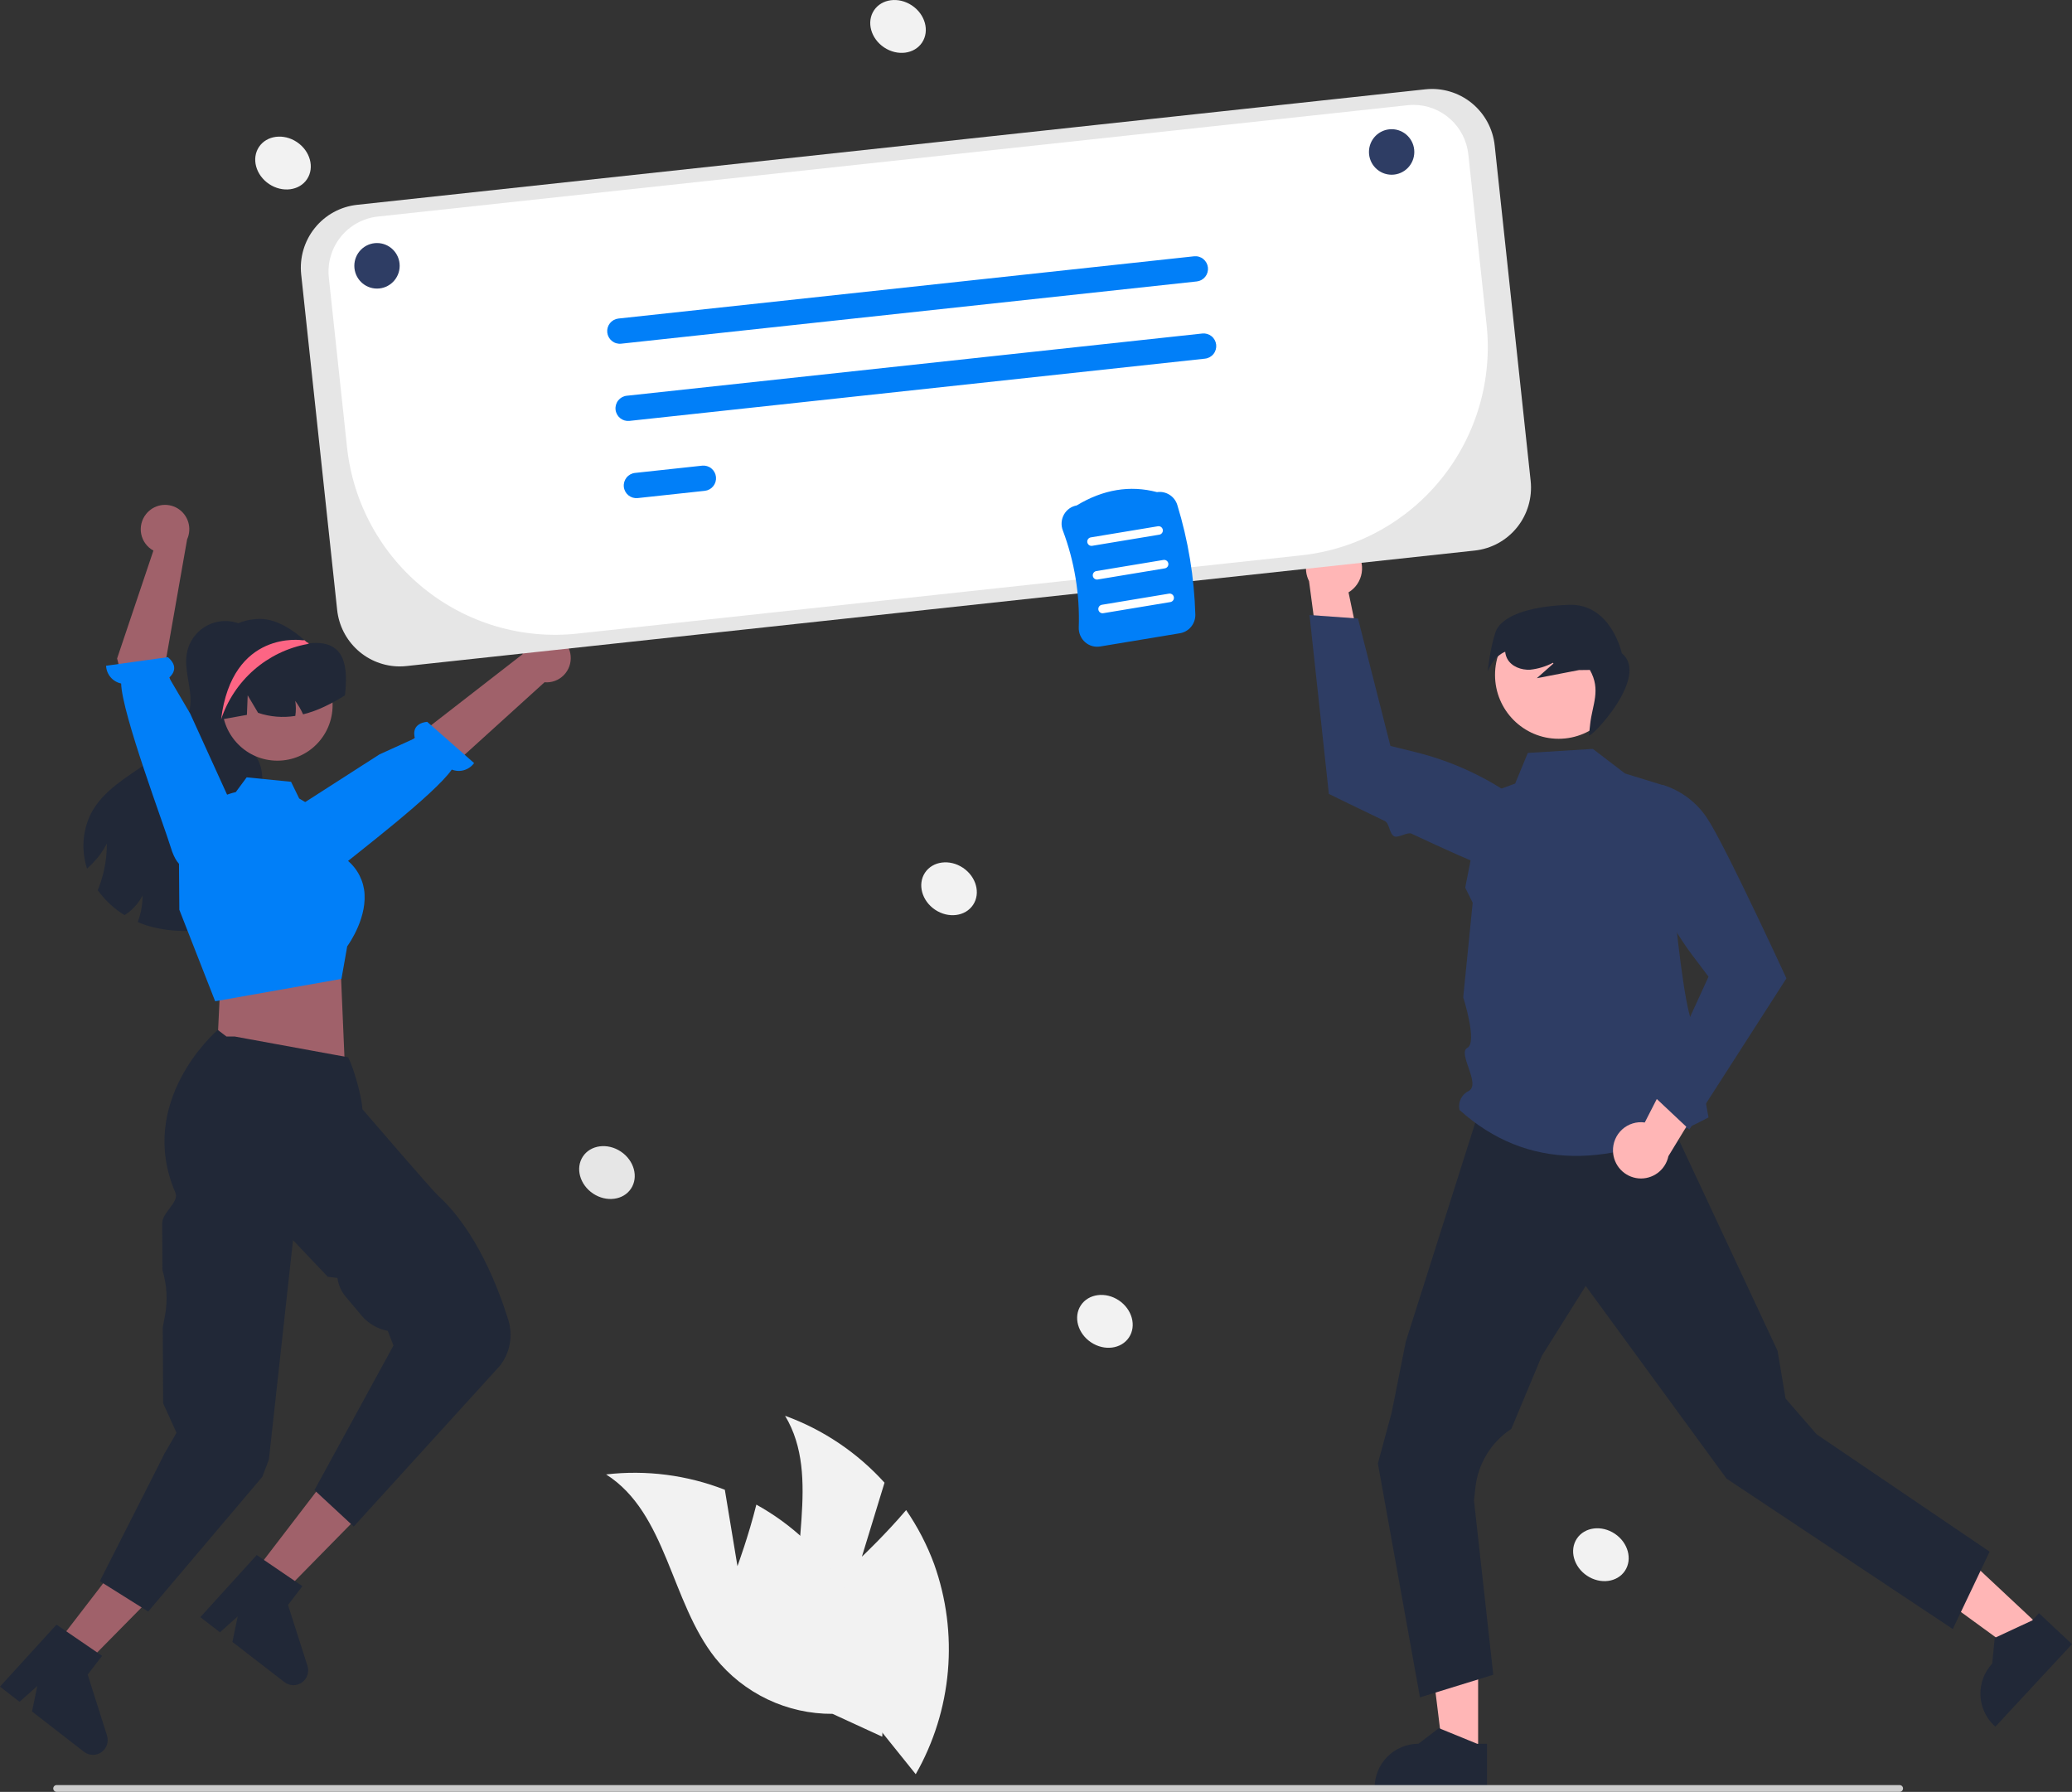 <svg xmlns="http://www.w3.org/2000/svg" xmlns:xlink="http://www.w3.org/1999/xlink" fill="none" height="358" viewBox="0 0 414 358" width="414"><rect x="0" y="0" width="414" height="358" fill="#333333" stroke="none"/><clipPath id="a"><path d="m0 0h414v358h-414z"></path></clipPath><g clip-path="url(#a)"><path d="m172.211 311.015 4.522-14.786c-5.441-6.013-12.261-10.601-19.868-13.366 7.432 12.364.231 28.492 3.232 42.615.969 4.397 2.912 8.52 5.684 12.061s6.302 6.411 10.329 8.396l6.861 8.536c3.598-6.31 5.79-13.329 6.425-20.572.636-7.243-.3-14.538-2.742-21.383-1.409-3.826-3.291-7.459-5.603-10.813-4.078 4.813-8.84 9.312-8.84 9.312z" fill="#f2f2f2"></path><path d="m147.349 312.904-2.521-15.259c-7.54-2.945-15.682-3.997-23.719-3.066 12.144 7.738 12.861 25.398 21.821 36.695 2.821 3.502 6.39 6.321 10.444 8.25 4.054 1.928 8.488 2.915 12.974 2.889l9.933 4.568c.417-7.259-.738-14.522-3.386-21.29-2.649-6.767-6.726-12.878-11.953-17.91-2.96-2.795-6.259-5.203-9.818-7.17-1.512 6.134-3.775 12.293-3.775 12.293z" fill="#f2f2f2"></path><path d="m295.339 350.678h-6.965l-3.313-26.975 10.279.001z" fill="#ffb6b6"></path><path d="m297.116 357.457-22.458-.001v-.285c0-2.327.921-4.56 2.561-6.206 1.639-1.646 3.862-2.57 6.18-2.571h.001l4.102-3.124 7.654 3.125h1.96z" fill="#212837"></path><path d="m407.85 325.169-4.749 5.116-21.912-15.958 7.009-7.55z" fill="#ffb6b6"></path><path d="m414.001 328.484-15.313 16.495-.208-.194c-1.695-1.588-2.694-3.786-2.775-6.112-.082-2.327.76-4.59 2.341-6.293l.52-5.144 7.496-3.491 1.336-1.44z" fill="#212837"></path><path d="m397.544 310.01-7.362 15.46-45.206-30.054-6.577-8.997-21.564-29.501-8.765 13.966-6.099 14.599c-1.988 1.301-3.663 3.03-4.904 5.061s-2.018 4.314-2.274 6.683l-.279 2.584 3.854 34.789-14.648 4.516-8.413-46.733 2.75-10.127 2.831-14.215 14.256-44.92h38.147l21.88 46.763 1.6 9.529 6.204 7.149z" fill="#212837"></path><path d="m318.267 149.625 6.421 4.91 7.745 2.389s3.202 45.221 6.087 48.117c2.884 2.897.283 2.975.862 6.738.58 3.763 1.989 11.476 1.989 11.476-19.473 10.35-36.261 10.628-49.746-1.483-.172-.75-.084-1.536.249-2.228s.892-1.249 1.584-1.579c2.51-1.337-2.314-7.578-.263-8.622 2.051-1.043-.833-10.095-.833-10.095l1.892-18.887-1.495-3.019 3.649-18.473 6.331-2.321 2.529-6.119z" fill="#2e3d64"></path><path d="m322.289 229.996c-.029-.817.121-1.63.439-2.382s.796-1.425 1.401-1.971c.605-.547 1.322-.954 2.101-1.192.778-.238 1.599-.302 2.405-.187l9.05-17.662 5.043 8.995-9.368 15.394c-.282 1.346-1.046 2.542-2.147 3.36-1.102.818-2.464 1.203-3.828 1.08-1.365-.122-2.638-.743-3.577-1.745s-1.48-2.315-1.519-3.69z" fill="#ffb6b6"></path><path d="m337.531 225.676 19.411-30.208-.064-.139c-.073-.16-4.469-9.692-8.728-18.423-.656-1.345-1.309-2.67-1.942-3.94-.273-.547-.542-1.084-.808-1.609-1.788-3.541-3.351-6.468-4.284-7.858-2.064-3.143-5.136-5.484-8.707-6.632l-.09-.023-.086.036c-1.746.74-3.19 2.055-4.092 3.73-.902 1.674-1.209 3.607-.87 5.48 1.684 9.033 5.436 17.55 10.959 24.879l3.147 4.165-10.936 23.873z" fill="#2e3d64"></path><path d="m270.781 109.882c.534.616.928 1.343 1.152 2.128.225.786.276 1.611.148 2.418-.127.807-.429 1.576-.885 2.254-.455.677-1.053 1.245-1.751 1.666l4.046 19.443-9.558-3.8-2.377-17.881c-.625-1.224-.781-2.636-.439-3.968.342-1.333 1.159-2.492 2.296-3.26 1.138-.768 2.516-1.09 3.873-.906 1.358.185 2.602.863 3.495 1.906z" fill="#ffb6b6"></path><path d="m261.65 122.875 3.866 35.74.137.068c.112.056 5.009 2.467 11.02 5.339 1.014.485.869 2.584 1.929 3.085.73.346 2.658-.908 3.395-.562 6.57 3.086 13.214 6.085 15.862 6.898 3.574 1.137 7.429 1.013 10.923-.353l.084-.039.044-.082c.893-1.679 1.189-3.614.84-5.485s-1.323-3.566-2.761-4.807c-6.973-5.953-15.229-10.197-24.116-12.398l-5.057-1.245-6.476-25.46z" fill="#2e3d64"></path><path d="m311.419 147.602c7.015 0 12.702-5.71 12.702-12.754s-5.687-12.754-12.702-12.754-12.702 5.71-12.702 12.754 5.687 12.754 12.702 12.754z" fill="#ffb6b6"></path><path d="m298.809 126.301c1.045-3.052 6.245-5.168 14.675-5.463 8.43-.294 10.568 9.681 10.568 9.681 5.628 4.584-6.009 16.857-6.572 16.415l.253-2.306c.419-3.819 2.2-6.799-.065-10.779l-2.175.025c-2.809.542-5.618 1.084-8.428 1.627l3.326-2.94-.094-.146c-1.414.74-2.954 1.209-4.539 1.384-1.788.105-3.742-.609-4.598-2.188-.229-.434-.368-.91-.411-1.399-2.41.967-3.513 3.951-3.513 3.951s.528-4.811 1.573-7.862z" fill="#212837"></path><path d="m51.177 127.065c-.172-.219-.358-.428-.556-.624.048-.067.097-.14.145-.207z" fill="#212837"></path><path d="m53.648 178.362c-2.078 3.706-6.228 5.774-10.341 6.787-4.62 1.215-9.486 1.12-14.056-.273-.58-.188-1.16-.407-1.722-.649.27-.72.484-1.46.64-2.214.21-1.019.316-2.058.314-3.099-.458.897-1.051 1.717-1.758 2.432-.545.575-1.165 1.075-1.842 1.486-2.1-1.28-3.919-2.976-5.346-4.985.09-.225.181-.449.266-.674.439-1.172.786-2.376 1.039-3.602.343-1.658.515-3.347.513-5.04-.745 1.459-1.711 2.793-2.863 3.954-.346.371-.713.722-1.099 1.049-.599-1.826-.83-3.753-.681-5.67s.676-3.785 1.551-5.495c2.392-4.44 7.031-7.078 11.162-9.946 4.138-2.869 8.275-6.751 8.625-11.791.235-3.402-1.335-6.811-.707-10.158.264-1.412.909-2.724 1.865-3.793s2.185-1.854 3.554-2.27c1.369-.416 2.826-.447 4.212-.089s2.647 1.091 3.646 2.119c-2.344 3.335-4.675 6.786-5.623 10.753-.966 4.039-.175 8.776 2.996 11.45 1.087.922 2.422 1.577 3.262 2.729 1.117 1.529 1.123 3.566 1.305 5.447.362 3.657 1.552 7.174 2.193 10.795.646 3.615.682 7.539-1.105 10.747z" fill="#212837"></path><path d="m11.053 328.765 5.513 4.276 19.052-19.315-8.136-6.312z" fill="#a0616a"></path><path d="m11.288 324.586 9.116 6.239-2.885 3.748 3.864 12.173c.191.602.185 1.248-.016 1.846s-.587 1.116-1.102 1.478c-.515.362-1.131.549-1.76.534s-1.235-.231-1.733-.617l-10.375-8.049 1.065-5.096-3.552 3.167-3.912-3.035z" fill="#212837"></path><path d="m39.022 137.842c-.001 2.163.527 4.292 1.538 6.202 1.01 1.91 2.472 3.542 4.257 4.752 1.785 1.211 3.839 1.962 5.981 2.19 2.142.227 4.307-.077 6.304-.886 1.998-.809 3.767-2.097 5.152-3.753 1.386-1.656 2.345-3.628 2.795-5.743s.375-4.308-.217-6.388c-.592-2.079-1.683-3.981-3.178-5.538l-.063-.063c-.105-.111-.21-.222-.321-.328h-.002l-.002-.002-.001-.001-0-.002c-.137-.127-.274-.254-.416-.376-2.316-2.039-5.571-4.254-8.892-4.254-7.269 0-12.935 6.892-12.935 14.19z" fill="#212837"></path><path d="m114.021 131.056c.063.705-.028 1.415-.268 2.08s-.622 1.269-1.12 1.77c-.497.501-1.098.887-1.76 1.129-.662.243-1.369.336-2.071.275l-32.584 29.539-5.607-8.892 33.792-26.24c.181-1.177.786-2.247 1.7-3.006.914-.76 2.073-1.156 3.259-1.114s2.315.519 3.174 1.34c.858.822 1.387 1.932 1.485 3.119z" fill="#a0616a"></path><path d="m62.294 174.767s1.212 2.249 5.354-1.223c3.315-2.779 19.199-14.845 22.621-19.789.781.311 1.643.352 2.451.117.807-.236 1.513-.734 2.007-1.417l-9.376-8.244c-2.805.324-2.745 2.216-2.453 3.291l-7.072 3.217-18.262 11.719 3.826 10.72z" fill="#017ff8"></path><path d="m44.601 195.479-.683 3.265-.58 12.046 25.53 1.409-.793-18.527-2.475-4.082z" fill="#a0616a"></path><path d="m55.422 151.978c6.094 0 11.034-4.96 11.034-11.079 0-6.118-4.94-11.079-11.034-11.079s-11.034 4.961-11.034 11.079c0 6.119 4.94 11.079 11.034 11.079z" fill="#a0616a"></path><path d="m35.831 181.761-.068-9.209c-.002-3.314 1.115-6.53 3.168-9.125 2.053-2.594 4.921-4.413 8.136-5.161l.042-.01 2.182-2.951 8.864.89 1.625 3.334 6.423 3.84 2.473 7.983c1.073.718 1.987 1.649 2.686 2.737s1.167 2.308 1.377 3.585c.84 5.385-2.915 10.773-3.362 11.391l-1.151 6.508-25.036 4.435-.203.026z" fill="#017ff8"></path><path d="m68.924 138.921c-1.287.819-2.622 1.558-3.999 2.214-1.397.674-2.858 1.204-4.361 1.583-.43-.947-.956-1.848-1.571-2.687.158.994.162 2.007.012 3.002-2.491.404-5.043.194-7.436-.612l-2.078-3.5-.157 3.906c-1.721.316-3.437.613-5.158.922-.103.012-.205.036-.302.055-1.069-4.84.447-10.171 3.817-13.398 1.673-1.585 3.761-2.66 6.019-3.1 2.259-.441 4.595-.228 6.738.614.272.109.55.23.815.357l.001.003.001.002.002.001.002.001c.157.078.29.266.465.248 7.538-.843 7.78 5.028 7.188 10.389z" fill="#212837"></path><path d="m50.568 314.477 5.521 4.265 19.014-19.353-8.149-6.295z" fill="#a0616a"></path><path d="m51.294 310.684 9.129 6.22-2.877 3.754 3.888 12.166c.192.6.188 1.247-.012 1.845-.2.599-.585 1.117-1.099 1.48s-1.13.551-1.759.538c-.628-.014-1.236-.229-1.734-.614l-10.391-8.028 1.055-5.097-3.545 3.173-3.918-3.027z" fill="#212837"></path><path d="m32.651 290.857-0-.072 2.617-4.528-2.672-5.893-.08-15.143.433-2.273c.583-3.057.413-6.211-.494-9.188l-.049-9.217c-.094-2.309 3.469-4.339 2.638-6.264-7.852-18.195 8.018-32.075 8.126-32.187l.324-.338 1.76 1.338 1.675.002 22.602 4.135.163.306c.889 1.674 2.605 7.445 2.706 10.056 1.126 1.31 13.957 16.218 15.098 17.254 7.708 7.002 12.12 18.592 14.065 24.877.483 1.554.581 3.202.284 4.802s-.979 3.103-1.986 4.377l-29.179 32.091-7.852-7.277 15.789-28.888-1.139-2.931c-2.043-.379-3.891-1.457-5.231-3.051l-3.197-3.811c-.885-1.052-1.448-2.339-1.619-3.705l-1.939-.235-6.945-7.321-4.818 43.812-1.31 3.461-22.812 26.928-9.664-6.065z" fill="#212837"></path><path d="m29.167 102.731c-.438.554-.75 1.198-.914 1.886s-.175 1.404-.034 2.097c.142.693.433 1.347.853 1.915.42.567.96 1.036 1.58 1.372l-7.254 21.562 5.923 22.851 9.551-4.336-5.894-17.235 4.409-25.088c.493-1.083.573-2.311.225-3.45-.348-1.138-1.1-2.109-2.114-2.729-1.013-.619-2.218-.843-3.385-.63-1.167.212-2.216.848-2.948 1.785z" fill="#a0616a"></path><path d="m37.91 173.243s-2.243 1.209-3.803-3.976c-1.249-4.151-9.749-26.69-9.902-32.709-.823-.172-1.566-.613-2.111-1.255-.546-.642-.863-1.448-.902-2.291l12.345-1.715c2.166 1.819 1.081 3.366.249 4.103l4.205 7.151 8.789 19.306-7.231 10.54z" fill="#017ff8"></path><path d="m44.174 143.748c1.268-3.839 3.541-7.264 6.581-9.917s6.736-4.435 10.698-5.161c.016-.005.068-.026.137-.058.042-.026.095-.053.147-.079-.158-.09-.311-.169-.469-.248l-.002-.001-.002-.001-.001-.002-0-.002c-.137-.126-.274-.253-.416-.375l-.4.016s-14.058-2.235-16.274 15.828z" fill="#fd6584"></path><g fill="#f2f2f2"><path d="m225.579 267.206c1.534-2.316.626-5.631-2.029-7.404-2.654-1.773-6.05-1.334-7.584.982-1.535 2.315-.627 5.63 2.028 7.403 2.655 1.774 6.05 1.334 7.585-.981z"></path><path d="m194.432 180.78c1.535-2.316.626-5.631-2.028-7.404-2.655-1.773-6.051-1.334-7.585.982s-.626 5.63 2.029 7.404c2.654 1.773 6.05 1.333 7.584-.982z"></path><path d="m324.678 313.831c1.535-2.316.626-5.631-2.028-7.404-2.655-1.773-6.05-1.334-7.585.982-1.534 2.315-.626 5.63 2.029 7.403 2.654 1.774 6.05 1.334 7.584-.981z"></path><path d="m61.354 35.788c1.534-2.316.626-5.63-2.028-7.404s-6.05-1.334-7.585.982-.626 5.63 2.028 7.404c2.655 1.773 6.05 1.334 7.585-.982z"></path><path d="m184.239 8.495c1.534-2.316.626-5.63-2.029-7.404-2.654-1.773-6.05-1.334-7.584.982-1.535 2.316-.626 5.63 2.028 7.404 2.655 1.773 6.051 1.334 7.585-.982z"></path></g><path d="m126.081 237.479c1.534-2.316.626-5.63-2.029-7.404-2.654-1.773-6.05-1.333-7.584.982-1.535 2.316-.627 5.631 2.028 7.404s6.05 1.334 7.585-.982z" fill="#e6e6e6"></path><path d="m379.565 357.999h-368.254c-.178-.001-.349-.073-.475-.199-.126-.127-.197-.299-.197-.478 0-.18.071-.352.197-.479.126-.126.297-.198.475-.198h368.254c.178 0 .35.071.476.198.127.127.198.299.198.479 0 .179-.071.351-.198.478-.126.127-.298.199-.476.199z" fill="#ccc"></path><path d="m79.851 133.146c-3.098-.009-6.083-1.164-8.386-3.244s-3.762-4.94-4.097-8.032l-7.189-67.042c-.353-3.329.623-6.662 2.715-9.269 2.091-2.607 5.128-4.274 8.442-4.636l213.464-23.078c3.315-.355 6.635.625 9.232 2.725 2.596 2.1 4.257 5.148 4.617 8.476l7.189 67.042c.354 3.329-.623 6.662-2.714 9.269-2.092 2.607-5.128 4.275-8.442 4.637l-213.465 23.078c-.453.049-.909.074-1.365.074z" fill="#e6e6e6"></path><path d="m282.447 20.957c-.401 0-.802.022-1.2.065l-205.768 22.246c-1.439.156-2.833.594-4.103 1.291s-2.391 1.637-3.299 2.769-1.585 2.432-1.992 3.826c-.407 1.394-.537 2.855-.383 4.3l3.635 33.897c.588 5.48 2.244 10.79 4.876 15.627s6.186 9.106 10.46 12.564c4.275 3.457 9.186 6.036 14.453 7.588 5.267 1.552 10.787 2.047 16.244 1.457l144.69-15.643c5.441-.589 10.713-2.247 15.516-4.881 4.802-2.634 9.041-6.192 12.474-10.472s5.993-9.195 7.534-14.467c1.541-5.272 2.033-10.798 1.447-16.261l-3.649-34.024c-.29-2.71-1.567-5.217-3.585-7.041-2.018-1.823-4.635-2.835-7.35-2.841z" fill="#fff"></path><path d="m239.116 56.231-115.006 12.434c-.329.036-.662.007-.979-.087-.318-.093-.614-.248-.871-.457-.258-.208-.473-.465-.631-.757-.159-.291-.259-.611-.294-.942-.036-.33-.006-.664.087-.983.094-.319.249-.616.456-.874.208-.259.464-.473.755-.632.29-.159.609-.259.938-.294l115.007-12.434c.328-.036.661-.007.979.087.317.093.613.248.871.457s.472.465.631.757c.158.291.258.611.294.942.035.33.005.664-.088.983s-.248.616-.456.874-.464.473-.754.632c-.291.159-.61.259-.939.294z" fill="#017ff8"></path><path d="m240.769 71.657-115.006 12.434c-.664.072-1.329-.124-1.849-.545-.519-.42-.852-1.031-.923-1.697-.071-.666.124-1.334.542-1.856.419-.522 1.027-.855 1.691-.927l115.006-12.434c.664-.072 1.329.124 1.849.545.52.42.852 1.031.923 1.697.072.666-.123 1.334-.542 1.856-.419.522-1.027.855-1.691.927z" fill="#017ff8"></path><path d="m140.819 98.063-13.402 1.449c-.664.072-1.328-.124-1.848-.545-.52-.42-.852-1.031-.924-1.697-.071-.666.124-1.334.543-1.856.418-.522 1.027-.855 1.69-.927l13.403-1.449c.328-.036.661-.006.979.087.317.093.613.248.871.457s.472.465.631.757c.158.291.258.611.294.942.035.33.005.664-.088.983-.093.319-.248.616-.456.874s-.464.473-.754.632c-.291.159-.61.259-.939.294z" fill="#017ff8"></path><path d="m75.327 57.656c2.502 0 4.53-2.037 4.53-4.549 0-2.512-2.028-4.549-4.53-4.549s-4.53 2.037-4.53 4.549c0 2.512 2.028 4.549 4.53 4.549z" fill="#2e3d64"></path><path d="m278.058 34.91c2.502 0 4.53-2.037 4.53-4.549 0-2.512-2.028-4.549-4.53-4.549s-4.531 2.037-4.531 4.549c0 2.512 2.029 4.549 4.531 4.549z" fill="#2e3d64"></path><path d="m216.809 128.299c-.416-.367-.746-.823-.965-1.334s-.322-1.065-.301-1.621c.228-6.607-.856-13.193-3.188-19.376-.198-.519-.278-1.077-.234-1.631.044-.555.21-1.093.487-1.575.265-.463.628-.862 1.063-1.17.435-.307.932-.515 1.456-.609 5.265-3.191 10.664-4.087 16.047-2.662.868-.128 1.754.058 2.497.526.744.468 1.297 1.187 1.56 2.027 2.18 7.106 3.392 14.474 3.604 21.906.02.891-.28 1.76-.847 2.447-.566.687-1.361 1.146-2.237 1.292l-15.931 2.642c-.534.09-1.082.059-1.602-.09-.521-.149-1.002-.413-1.409-.772z" fill="#017ff8"></path><path d="m218.224 109.048 13.409-2.224c.111-.018.216-.058.311-.117s.178-.137.243-.228.112-.194.137-.303.029-.223.011-.333c-.018-.111-.058-.217-.117-.312s-.136-.178-.227-.243-.194-.112-.303-.137-.221-.029-.332-.01l-13.409 2.224c-.222.037-.42.162-.55.345-.131.184-.184.412-.147.635.036.223.159.422.342.554s.41.185.632.149z" fill="#fff"></path><path d="m219.332 115.778 13.409-2.224c.222-.037.421-.161.552-.345s.184-.413.147-.636c-.036-.223-.16-.422-.343-.554s-.411-.185-.633-.148l-13.409 2.224c-.111.018-.216.058-.311.117s-.178.136-.243.227c-.065.092-.112.195-.137.304s-.029.222-.011.333.058.217.117.312.136.178.227.243.194.112.303.137.221.029.332.01z" fill="#fff"></path><path d="m220.439 122.513 13.409-2.225c.222-.037.421-.161.552-.345s.185-.412.148-.635c-.037-.224-.16-.423-.344-.555-.183-.131-.41-.185-.633-.148l-13.409 2.225c-.11.018-.215.058-.31.117s-.177.136-.242.227-.111.194-.137.303c-.025.11-.029.223-.01.333.018.111.057.216.116.311.059.096.136.178.227.243.091.066.193.112.302.138.108.025.221.029.331.011z" fill="#fff"></path></g></svg>